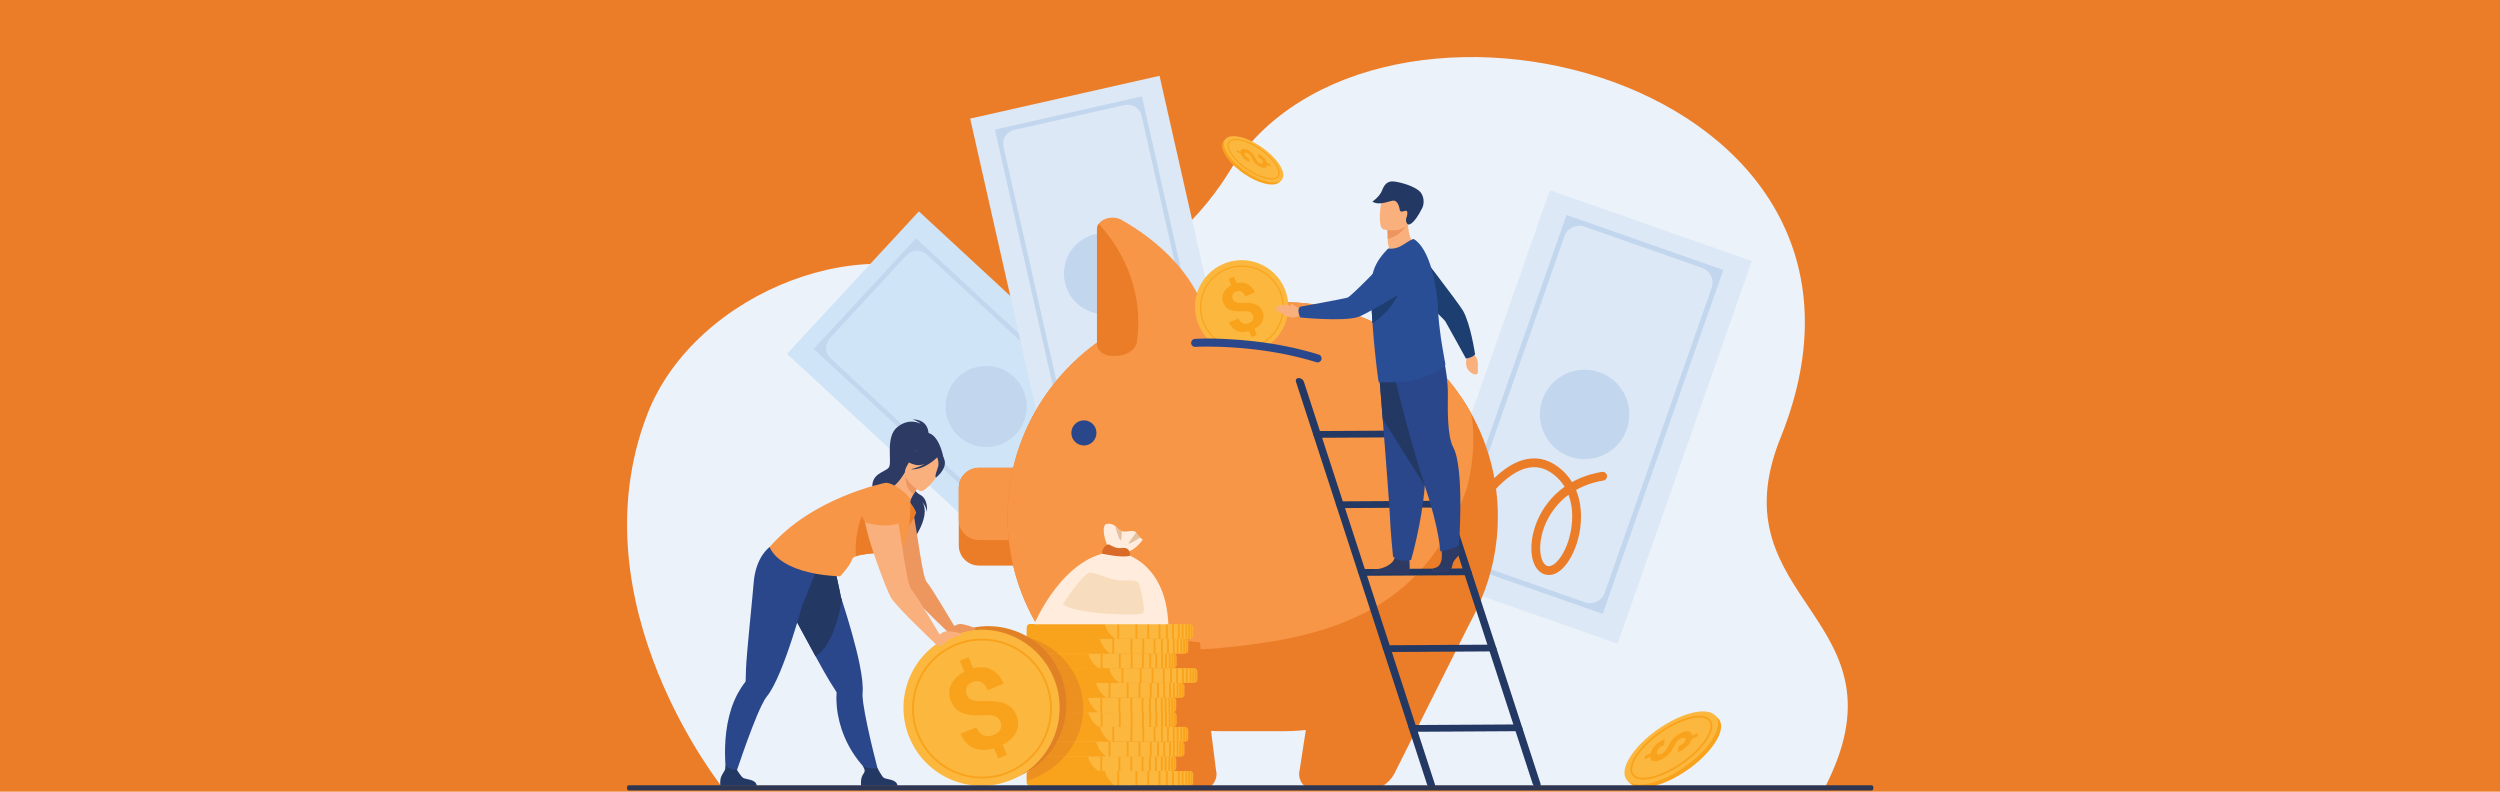 <?xml version="1.0" encoding="utf-8"?>
<!-- Generator: Adobe Illustrator 23.0.2, SVG Export Plug-In . SVG Version: 6.00 Build 0)  -->
<svg version="1.1" id="Layer_1" xmlns="http://www.w3.org/2000/svg" xmlns:xlink="http://www.w3.org/1999/xlink" x="0px" y="0px"
	 viewBox="0 0 1800 570" style="enable-background:new 0 0 1800 570;" xml:space="preserve">
<style type="text/css">
	.st0{fill:#EB7D29;}
	.st1{fill:#EBF2FA;}
	.st2{fill:#CFE4F6;}
	.st3{fill:#C2D6EE;}
	.st4{fill:#DCE8F6;}
	.st5{fill:#F79647;}
	.st6{fill:#2B478B;}
	.st7{fill:#FCB73E;}
	.st8{fill:#F9A21B;}
	.st9{fill:#FFECDC;}
	.st10{fill:#D96A27;}
	.st11{fill:#E4C09F;}
	.st12{fill:#F8DCBE;}
	.st13{opacity:0.5;fill:#E08126;}
	.st14{fill:#E08126;}
	.st15{fill:#2D3A64;}
	.st16{fill:#ED975F;}
	.st17{fill:#233862;}
	.st18{fill:#F9B07D;}
	.st19{fill:#EC965E;}
	.st20{fill:#1D3E70;}
	.st21{fill:#2A4E96;}
	.st22{fill:#2E3652;}
</style>
<rect class="st0" width="1800" height="570"/>
<g>
	<path class="st1" d="M521.07,568.16c0,0-107.74-132.9-55.08-269.71c34.32-89.18,163.06-138.05,235.72-89.18
		c30.95,20.81,130.23,0.7,183.24-85.46c103.01-167.44,502.21-69.22,397.07,191.33c-48.04,119.05,96.4,128.93,31.14,253.29
		L521.07,568.16z"/>
	<g>
		<polygon class="st2" points="856.03,332.07 761.1,434.68 624.3,308.12 624.3,308.12 566.66,254.79 661.59,152.19 769.21,251.75 		
			"/>
		<g>
			<path class="st3" d="M834.3,333.26l-73.7,79.66L585.83,251.23l73.7-79.66L834.3,333.26z M767.21,400.9l55.58-60.08
				c3.77-4.08,3.53-10.44-0.55-14.21L667.23,183.2c-4.15-3.84-10.63-3.59-14.47,0.56L597.4,243.6c-3.81,4.12-3.56,10.54,0.56,14.35
				l155.11,143.5C757.13,405.2,763.46,404.96,767.21,400.9z"/>
		</g>
		
			<ellipse transform="matrix(1 -0.019 0.019 1 -5.572 13.924)" class="st3" cx="710.06" cy="292.25" rx="29.2" ry="29.2"/>
	</g>
	<g>
		<polygon class="st4" points="893.27,312.94 756.92,343.77 715.83,161.99 715.83,161.99 698.52,85.4 834.86,54.58 867.19,197.58 		
			"/>
		<g>
			<path class="st3" d="M874.69,301.62l-105.85,23.93l-52.5-232.23l105.85-23.93L874.69,301.62z M781.09,319.39l79.83-18.05
				c5.42-1.23,8.82-6.61,7.59-12.03L821.95,83.33c-1.25-5.52-6.73-8.98-12.25-7.73l-79.51,17.97c-5.47,1.24-8.9,6.67-7.67,12.14
				l46.59,206.11C770.34,317.22,775.7,320.6,781.09,319.39z"/>
		</g>
		
			<ellipse transform="matrix(0.514 -0.858 0.858 0.514 216.925 778.045)" class="st3" cx="795.51" cy="197.47" rx="29.2" ry="29.2"/>
	</g>
	<g>
		<polygon class="st4" points="1164.67,463.45 1019.28,412.46 1087.26,218.63 1087.27,218.63 1115.91,136.96 1261.3,187.95 
			1207.81,340.44 		"/>
		<g>
			<path class="st3" d="M1153.94,442l-112.87-39.59l86.85-247.63l112.87,39.59L1153.94,442z M1056.12,403.83l85.12,29.86
				c5.78,2.03,12.1-1.01,14.13-6.79l77.03-219.64c2.06-5.88-1.03-12.32-6.91-14.39l-84.78-29.74c-5.83-2.05-12.22,1.02-14.27,6.86
				l-77.08,219.78C1047.35,395.52,1050.37,401.81,1056.12,403.83z"/>
		</g>
		<path class="st3" d="M1110.56,287.74c5.88-16.77,24.25-25.6,41.02-19.72c16.77,5.88,25.6,24.25,19.72,41.02
			c-5.88,16.77-24.25,25.6-41.02,19.72C1113.5,322.88,1104.68,304.51,1110.56,287.74z"/>
	</g>
	<g>
		<path class="st0" d="M748.96,351.26v41.5c0,7.95-6.5,14.45-14.45,14.45h-29.74c-7.94,0-14.45-6.5-14.45-14.45v-41.5
			c0-7.95,6.5-14.45,14.45-14.45h29.74C742.45,336.81,748.96,343.31,748.96,351.26z"/>
		<path class="st5" d="M748.96,351.26v23.12c0,7.94-6.5,14.45-14.45,14.45h-29.74c-7.94,0-14.45-6.5-14.45-14.45v-23.12
			c0-7.95,6.5-14.45,14.45-14.45h29.74C742.45,336.81,748.96,343.31,748.96,351.26z"/>
		<path class="st0" d="M1078.47,372.01c0,21.24-4.34,41.51-12.19,59.97c-23.53,55.39-78.55,94.48-142.26,94.48h-44.16
			c-56.37,0-105.94-30.61-132.91-76.02c-13.67-23.02-21.54-49.85-21.54-78.43c0-21.24,4.34-41.51,12.19-59.97
			c23.53-55.38,78.55-94.48,142.26-94.48h44.16c57.93,0,108.68,32.33,135.1,79.84C1071.44,319.55,1078.47,345,1078.47,372.01z"/>
		<path class="st5" d="M1059.12,297.4c3.66,17.81,0.78,43.27-3.91,56.76c-31.17,89.65-104.43,105.83-179.32,112.65
			c-53.25,4.85-128.94-16.37-128.94-16.37c-13.67-23.02-21.54-49.85-21.54-78.43c0-21.24,4.34-41.51,12.19-59.97
			c23.53-55.38,78.55-94.48,142.26-94.48h44.16C981.96,217.56,1032.71,249.89,1059.12,297.4z"/>
		<path class="st5" d="M861.66,256.25h-60.75c-6.13,0-11.09-3.72-11.09-8.31V165c0-1.41,0.45-2.7,1.21-3.82
			c2.97-4.31,10.78-6.09,16.59-2.8c23.06,13.07,60.85,41.49,65.1,89C873.15,252.18,868.07,256.25,861.66,256.25z"/>
		<path class="st0" d="M803.38,256.25h-2.47c-6.13,0-11.09-3.72-11.09-8.31V165c0-1.41,0.45-2.7,1.21-3.82
			c0.26,0.22,0.51,0.47,0.75,0.73c13.2,14.69,32.21,43.55,26.86,83.98C817.86,251.77,811.27,256.25,803.38,256.25z"/>
		<path class="st6" d="M771.36,311.7c0-5,4.05-9.05,9.05-9.05c5,0,9.05,4.05,9.05,9.05c0,5-4.05,9.05-9.05,9.05
			C775.41,320.75,771.36,316.7,771.36,311.7z"/>
		<path class="st0" d="M950.16,460.89l-14.41,93.55c-1.91,7.25,3.55,14.34,11.05,14.34h37.86c8.12,0,15.55-4.53,19.27-11.75
			l58.84-117.37L950.16,460.89z"/>
		<path class="st0" d="M863.95,462.49l11.56,91.94c1.91,7.25-3.55,14.34-11.05,14.34H826.6c-8.12,0-15.55-4.53-19.27-11.75
			l-60.38-106.59L863.95,462.49z"/>
		<g>
			<path class="st0" d="M1115.26,413.99c-0.87,0-1.74-0.11-2.61-0.34c-6.71-1.77-10.55-9.78-10.03-20.92
				c0.52-10.92,5.09-22.44,12.54-31.62c3.3-4.06,7.1-7.62,11.35-10.63c-2-3.3-4.71-6.48-8.35-9.2c-6.19-4.64-12.58-5.98-19.54-4.09
				c-18.72,5.08-34.58,31.83-35.87,34.84c-0.58,1.61-2.34,2.47-3.98,1.92c-1.66-0.55-2.55-2.35-2-4c0.56-1.67,5.19-9.65,11.66-17.56
				c11.27-13.79,21.09-19.01,27.34-20.96c9.28-2.9,18.09-1.29,26.18,4.79c4.02,3.01,7.34,6.67,9.92,10.89
				c6.42-3.58,13.66-6.06,21.53-7.35c1.73-0.28,3.35,0.89,3.64,2.61c0.28,1.72-0.89,3.35-2.61,3.64
				c-7.22,1.18-13.84,3.47-19.68,6.76c1.8,4.33,2.93,9.1,3.38,14.25c0.92,10.6-1.21,22.17-5.84,31.74
				C1127.58,408.5,1121.37,413.99,1115.26,413.99z M1129.32,356.27c-3.44,2.54-6.54,5.49-9.24,8.83
				c-6.62,8.15-10.67,18.34-11.13,27.93c-0.36,7.62,1.82,13.58,5.31,14.5c3.53,0.93,8.6-3.81,12.33-11.53
				c4.09-8.45,6.04-19.08,5.23-28.44C1131.54,364.19,1130.83,360.26,1129.32,356.27z M1062.79,371.95
				c-0.01,0.02-0.01,0.04-0.02,0.06C1062.77,371.99,1062.78,371.97,1062.79,371.95z"/>
		</g>
	</g>
	<g>
		<g>
			<path class="st7" d="M859.08,557.42v6.03c0,0.48-0.17,0.92-0.47,1.3c-0.31,0.39-0.77,0.7-1.3,0.87c-0.16,0.06-0.33,0.1-0.51,0.12
				c-0.16,0.02-0.32,0.04-0.49,0.04H742.04c-1.38,0-2.53-0.86-2.74-1.97c-0.01-0.07-0.02-0.15-0.02-0.23c0-0.04,0-0.08,0-0.12v-6.03
				c0-0.04,0-0.08,0-0.12c0-0.08,0.01-0.15,0.02-0.23c0.2-1.11,1.36-1.97,2.74-1.97h114.27c0.17,0,0.33,0.01,0.49,0.04
				c0.17,0.03,0.34,0.07,0.51,0.12c0.53,0.17,0.98,0.48,1.3,0.87C858.91,556.5,859.08,556.95,859.08,557.42z"/>
			<path class="st8" d="M802.97,565.77h-61.22c-1.13,0-2.09-0.73-2.38-1.72c-0.03-0.08-0.05-0.17-0.07-0.26
				c-0.01-0.07-0.02-0.15-0.02-0.23c0-0.04,0-0.08,0-0.12v-6.03c0-0.04,0-0.08,0-0.12c0-0.08,0.01-0.15,0.02-0.23
				c0.02-0.09,0.04-0.17,0.07-0.26c0.28-0.99,1.24-1.72,2.38-1.72h53.7C796.31,558.25,798.31,562.59,802.97,565.77z"/>
			<g>
				<rect x="843.88" y="555.1" class="st8" width="1.3" height="10.67"/>
				<rect x="839.48" y="555.1" class="st8" width="1.3" height="10.67"/>
				<rect x="834.21" y="555.1" class="st8" width="1.3" height="10.67"/>
				<rect x="826.13" y="555.1" class="st8" width="1.3" height="10.67"/>
				<rect x="817.58" y="555.1" class="st8" width="1.3" height="10.67"/>
				<rect x="804.48" y="555.1" class="st8" width="1.3" height="10.67"/>
				<rect x="792.22" y="555.1" class="st8" width="1.3" height="10.67"/>
				<rect x="781.27" y="555.1" class="st8" width="1.3" height="10.67"/>
				<rect x="848.06" y="555.1" class="st8" width="1.3" height="10.67"/>
				<rect x="850.83" y="555.1" class="st8" width="1.3" height="10.67"/>
				<rect x="853.5" y="555.1" class="st8" width="1.3" height="10.67"/>
				<path class="st8" d="M856.81,555.14v10.59c-0.16,0.02-0.32,0.04-0.49,0.04h-0.81V555.1h0.81
					C856.48,555.1,856.65,555.12,856.81,555.14z"/>
				<path class="st8" d="M858.61,556.13v8.62c-0.31,0.39-0.77,0.7-1.3,0.87v-10.35C857.84,555.43,858.29,555.74,858.61,556.13z"/>
			</g>
		</g>
		<g>
			<path class="st7" d="M846.86,546.76v6.02c0,0.48-0.17,0.93-0.47,1.3c-0.08,0.1-0.17,0.19-0.26,0.27
				c-0.29,0.26-0.64,0.46-1.04,0.59c-0.16,0.05-0.33,0.09-0.51,0.12c-0.16,0.02-0.32,0.04-0.49,0.04H729.83
				c-1.38,0-2.53-0.86-2.73-1.98c-0.01-0.07-0.02-0.15-0.02-0.23c0-0.04,0-0.08,0-0.12v-6.02c0-0.04,0-0.08,0-0.12
				c0-0.07,0.01-0.15,0.02-0.23c0.2-1.11,1.36-1.98,2.73-1.98H844.1c0.07,0,0.15,0,0.22,0.01c0.03,0,0.05,0,0.08,0.01
				c0,0,0.01,0,0.01,0c0.03,0,0.07,0,0.1,0.01c0.02,0,0.05,0.01,0.07,0.01c0.17,0.02,0.35,0.06,0.51,0.12
				c0.1,0.03,0.19,0.07,0.28,0.11h0c0.06,0.03,0.12,0.06,0.18,0.09c0.03,0.02,0.07,0.04,0.1,0.06c0.03,0.02,0.06,0.04,0.09,0.06
				c0.12,0.07,0.23,0.15,0.34,0.25c0.04,0.03,0.06,0.06,0.1,0.09c0.02,0.02,0.04,0.04,0.06,0.05c0.01,0.01,0.02,0.02,0.03,0.03
				l0.02,0.02c0.04,0.04,0.07,0.07,0.1,0.12C846.69,545.83,846.86,546.28,846.86,546.76z"/>
			<path class="st8" d="M790.75,555.1h-61.22c-1.13,0-2.09-0.74-2.37-1.72c-0.03-0.08-0.05-0.17-0.07-0.25
				c-0.01-0.07-0.02-0.15-0.02-0.23c0-0.04,0-0.08,0-0.12v-6.02c0-0.04,0-0.08,0-0.12c0-0.07,0.01-0.15,0.02-0.23
				c0.02-0.09,0.04-0.17,0.07-0.25c0.28-0.99,1.24-1.72,2.37-1.72h53.7c0.02,0.09,0.05,0.17,0.07,0.26
				C784.2,547.82,786.22,552.01,790.75,555.1z"/>
			<g>
				<rect x="831.66" y="544.44" class="st8" width="1.3" height="10.67"/>
				<rect x="827.26" y="544.44" class="st8" width="1.3" height="10.67"/>
				<rect x="821.99" y="544.44" class="st8" width="1.3" height="10.67"/>
				<rect x="813.91" y="544.44" class="st8" width="1.3" height="10.67"/>
				<rect x="805.37" y="544.44" class="st8" width="1.3" height="10.67"/>
				<rect x="792.27" y="544.44" class="st8" width="1.3" height="10.67"/>
				<rect x="780" y="544.44" class="st8" width="1.3" height="10.67"/>
				<rect x="769.05" y="544.44" class="st8" width="1.3" height="10.67"/>
				<rect x="835.85" y="544.44" class="st8" width="1.3" height="10.67"/>
				<rect x="838.61" y="544.44" class="st8" width="1.3" height="10.67"/>
				<rect x="841.28" y="544.44" class="st8" width="1.3" height="10.67"/>
				<path class="st8" d="M844.59,544.47v10.59c-0.16,0.02-0.32,0.04-0.49,0.04h-0.81v-10.67h0.81
					C844.27,544.44,844.43,544.45,844.59,544.47z"/>
				<path class="st8" d="M846.39,545.46v8.62c-0.31,0.39-0.77,0.7-1.3,0.87v-10.35C845.62,544.76,846.08,545.07,846.39,545.46z"/>
			</g>
		</g>
		<g>
			<path class="st7" d="M852.77,536.35v6.03c0,0.48-0.17,0.92-0.47,1.3c-0.31,0.39-0.76,0.7-1.3,0.87
				c-0.16,0.05-0.33,0.09-0.51,0.12c-0.16,0.02-0.32,0.04-0.49,0.04H735.73c-0.46,0-0.89-0.1-1.27-0.26
				c-0.76-0.33-1.31-0.95-1.46-1.68c-0.01-0.05-0.01-0.1-0.02-0.15c0-0.03-0.01-0.07-0.01-0.1c0-0.04,0-0.08,0-0.12v-6.03
				c0-0.04,0-0.08,0-0.12c0-0.07,0.01-0.15,0.03-0.22c0.2-1.12,1.36-1.98,2.73-1.98h114.28c0.16,0,0.33,0.01,0.49,0.04
				c0.17,0.02,0.35,0.06,0.51,0.12c0.53,0.17,0.98,0.48,1.3,0.87C852.59,535.43,852.77,535.87,852.77,536.35z"/>
			<path class="st8" d="M796.66,544.7h-61.22c-0.41,0-0.8-0.1-1.14-0.26c-0.68-0.33-1.17-0.95-1.3-1.68
				c-0.01-0.05-0.01-0.1-0.02-0.15c0-0.03-0.01-0.07-0.01-0.1c0-0.04,0-0.08,0-0.12v-6.03c0-0.04,0-0.08,0-0.12
				c0-0.07,0.01-0.15,0.03-0.22c0.02-0.08,0.04-0.17,0.06-0.25c0.28-0.99,1.24-1.73,2.37-1.73h53.7c0.84,3.05,2.75,7.25,7.14,10.4
				C796.4,544.52,796.53,544.61,796.66,544.7z"/>
			<g>
				<rect x="837.57" y="534.03" class="st8" width="1.3" height="10.67"/>
				<rect x="833.17" y="534.03" class="st8" width="1.3" height="10.67"/>
				<rect x="827.9" y="534.03" class="st8" width="1.3" height="10.67"/>
				<rect x="819.82" y="534.03" class="st8" width="1.3" height="10.67"/>
				<rect x="811.27" y="534.03" class="st8" width="1.3" height="10.67"/>
				<rect x="798.17" y="534.03" class="st8" width="1.3" height="10.67"/>
				<rect x="785.9" y="534.03" class="st8" width="1.3" height="10.67"/>
				<rect x="774.95" y="534.03" class="st8" width="1.3" height="10.67"/>
				<rect x="841.75" y="534.03" class="st8" width="1.3" height="10.67"/>
				<rect x="844.51" y="534.03" class="st8" width="1.3" height="10.67"/>
				<rect x="847.18" y="534.03" class="st8" width="1.3" height="10.67"/>
				<path class="st8" d="M850.49,534.07v10.59c-0.16,0.02-0.32,0.04-0.49,0.04h-0.81v-10.67H850
					C850.17,534.03,850.33,534.04,850.49,534.07z"/>
				<path class="st8" d="M852.29,535.06v8.62c-0.31,0.39-0.77,0.7-1.3,0.87v-10.35C851.53,534.36,851.98,534.67,852.29,535.06z"/>
			</g>
		</g>
		<g>
			<path class="st7" d="M855.51,525.69v6.02c0,0.48-0.17,0.92-0.47,1.3c-0.04,0.05-0.08,0.1-0.12,0.14
				c-0.22,0.23-0.49,0.43-0.79,0.57c-0.12,0.06-0.25,0.11-0.38,0.15c-0.16,0.05-0.33,0.09-0.51,0.12c-0.08,0.01-0.16,0.02-0.24,0.03
				c-0.08,0.01-0.17,0.01-0.25,0.01H738.47c-1.38,0-2.53-0.86-2.74-1.98c-0.01-0.07-0.02-0.15-0.02-0.22v-6.26
				c0.07-1.13,1.11-2.05,2.43-2.18c0.11-0.01,0.22-0.02,0.33-0.02h114.27c0.08,0,0.17,0,0.25,0.01c0.08,0.01,0.16,0.01,0.24,0.03
				c0.17,0.02,0.34,0.06,0.51,0.12c0.53,0.17,0.98,0.48,1.3,0.87C855.33,524.76,855.51,525.2,855.51,525.69z"/>
			<path class="st8" d="M799.39,534.03h-61.22c-1.13,0-2.09-0.74-2.37-1.72c-0.03-0.08-0.05-0.17-0.07-0.26
				c-0.01-0.07-0.02-0.15-0.02-0.22v-6.26c0.06-1.13,1-2.05,2.17-2.18c0.1-0.01,0.19-0.02,0.29-0.02h53.7c0,0.01,0,0.01,0,0.02
				C792.74,526.52,794.74,530.85,799.39,534.03z"/>
			<g>
				<rect x="840.3" y="523.36" class="st8" width="1.3" height="10.67"/>
				<rect x="835.91" y="523.36" class="st8" width="1.3" height="10.67"/>
				<rect x="830.63" y="523.36" class="st8" width="1.3" height="10.67"/>
				<rect x="822.55" y="523.36" class="st8" width="1.3" height="10.67"/>
				<rect x="814.01" y="523.36" class="st8" width="1.3" height="10.67"/>
				<rect x="800.91" y="523.36" class="st8" width="1.3" height="10.67"/>
				<rect x="788.64" y="523.36" class="st8" width="1.3" height="10.67"/>
				<rect x="777.69" y="523.36" class="st8" width="1.3" height="10.67"/>
				<rect x="844.49" y="523.36" class="st8" width="1.3" height="10.67"/>
				<rect x="847.25" y="523.36" class="st8" width="1.3" height="10.67"/>
				<rect x="849.92" y="523.36" class="st8" width="1.3" height="10.67"/>
				<path class="st8" d="M853.23,523.4v10.59c-0.16,0.02-0.32,0.04-0.49,0.04h-0.81v-10.67h0.81
					C852.91,523.36,853.07,523.38,853.23,523.4z"/>
				<path class="st8" d="M855.03,524.39V533c-0.31,0.39-0.77,0.7-1.3,0.87v-10.35C854.26,523.69,854.72,524,855.03,524.39z"/>
			</g>
		</g>
		<g>
			<path class="st7" d="M847.1,515.03v6.02c0,0.48-0.17,0.92-0.47,1.3c-0.31,0.39-0.77,0.7-1.3,0.87c-0.16,0.05-0.33,0.09-0.5,0.12
				c-0.05,0.01-0.11,0.02-0.16,0.02h-0.02c-0.03,0-0.06,0.01-0.09,0.01c-0.02,0-0.05,0-0.07,0.01c-0.05,0-0.1,0-0.15,0H730.07
				c-1.47,0-2.69-0.98-2.76-2.2c0-0.04,0-0.08,0-0.12v-6.02c0-0.04,0-0.08,0-0.12c0-0.03,0-0.06,0.01-0.1
				c0.11-0.98,0.96-1.8,2.07-2.03c0.02-0.01,0.05-0.01,0.08-0.02c0.19-0.04,0.39-0.06,0.6-0.06h114.27c0.09,0,0.16,0,0.25,0.01
				c0.04,0,0.07,0.01,0.1,0.01c0,0,0,0,0.01,0h0c0.04,0,0.09,0.01,0.13,0.02c0.17,0.02,0.34,0.06,0.5,0.12
				c0.53,0.17,0.99,0.48,1.3,0.87C846.93,514.11,847.1,514.55,847.1,515.03z"/>
			<path class="st8" d="M790.99,523.38h-61.22c-1.32,0-2.4-0.98-2.47-2.2c0-0.04,0-0.08,0-0.12v-6.02c0-0.04,0-0.08,0-0.12
				c0-0.03,0-0.06,0.01-0.1c0.1-1.01,0.89-1.83,1.92-2.05c0.03-0.01,0.07-0.02,0.1-0.02c0.14-0.02,0.29-0.04,0.44-0.04h53.7
				c0.01,0.03,0.01,0.05,0.02,0.08c0.87,3.13,2.87,7.42,7.47,10.57C790.97,523.37,790.98,523.37,790.99,523.38z"/>
			<g>
				<rect x="831.9" y="512.71" class="st8" width="1.3" height="10.67"/>
				<rect x="827.5" y="512.71" class="st8" width="1.3" height="10.67"/>
				<rect x="822.23" y="512.71" class="st8" width="1.3" height="10.67"/>
				<rect x="814.15" y="512.71" class="st8" width="1.3" height="10.67"/>
				<rect x="805.61" y="512.71" class="st8" width="1.3" height="10.67"/>
				<rect x="792.51" y="512.71" class="st8" width="1.3" height="10.67"/>
				<rect x="780.24" y="512.71" class="st8" width="1.3" height="10.67"/>
				<rect x="769.29" y="512.71" class="st8" width="1.3" height="10.67"/>
				<rect x="836.09" y="512.71" class="st8" width="1.3" height="10.67"/>
				<rect x="838.85" y="512.71" class="st8" width="1.3" height="10.67"/>
				<rect x="841.52" y="512.71" class="st8" width="1.3" height="10.67"/>
				<path class="st8" d="M844.83,512.75v10.59c-0.16,0.02-0.32,0.04-0.49,0.04h-0.81v-10.67h0.81
					C844.51,512.71,844.67,512.72,844.83,512.75z"/>
				<path class="st8" d="M846.63,513.74v8.62c-0.31,0.39-0.77,0.7-1.3,0.87v-10.35C845.86,513.04,846.32,513.35,846.63,513.74z"/>
			</g>
		</g>
		<g>
			<path class="st7" d="M846.86,504.44v6.02c0,0.48-0.17,0.92-0.47,1.3c-0.08,0.1-0.17,0.19-0.26,0.28
				c-0.29,0.26-0.64,0.46-1.04,0.59c-0.13,0.04-0.26,0.07-0.39,0.1h0c0,0,0,0-0.01,0c-0.04,0.01-0.07,0.01-0.1,0.02
				c-0.16,0.02-0.32,0.04-0.49,0.04H729.83c-0.12,0-0.24-0.01-0.36-0.02c-0.05,0-0.09-0.01-0.14-0.02
				c-1.16-0.18-2.08-0.97-2.25-1.96c-0.01-0.07-0.02-0.13-0.02-0.2c0-0.04,0-0.08,0-0.12v-6.02c0-0.04,0-0.08,0-0.12
				c0-0.07,0.01-0.15,0.02-0.22c0.2-1.11,1.36-1.98,2.73-1.98H844.1c0.07,0,0.15,0,0.22,0.01c0.01,0,0.02,0,0.03,0
				c0.02,0,0.04,0,0.06,0c0.03,0,0.07,0.01,0.1,0.01c0.02,0,0.05,0,0.07,0.01c0.17,0.02,0.35,0.06,0.51,0.12
				c0.1,0.03,0.19,0.07,0.28,0.11h0c0.36,0.16,0.67,0.38,0.91,0.64c0.04,0.04,0.07,0.08,0.1,0.12
				C846.69,503.51,846.86,503.96,846.86,504.44z"/>
			<path class="st8" d="M790.75,512.79h-61.22c-0.05,0-0.1,0-0.14,0c-0.05,0-0.11-0.01-0.16-0.01c-1.11-0.13-1.99-0.95-2.14-1.98
				c-0.01-0.07-0.02-0.13-0.02-0.2c0-0.04,0-0.08,0-0.12v-6.02c0-0.04,0-0.08,0-0.12c0-0.07,0.01-0.15,0.02-0.22
				c0.02-0.09,0.04-0.17,0.07-0.25c0.28-0.99,1.24-1.72,2.37-1.72h53.7c0.02,0.09,0.05,0.17,0.07,0.26
				c0.89,3.09,2.88,7.24,7.33,10.33C790.68,512.74,790.71,512.76,790.75,512.79z"/>
			<g>
				<rect x="831.66" y="502.12" class="st8" width="1.3" height="10.67"/>
				<rect x="827.26" y="502.12" class="st8" width="1.3" height="10.67"/>
				<rect x="821.99" y="502.12" class="st8" width="1.3" height="10.67"/>
				<rect x="813.91" y="502.12" class="st8" width="1.3" height="10.67"/>
				<rect x="805.37" y="502.12" class="st8" width="1.3" height="10.67"/>
				<rect x="792.27" y="502.12" class="st8" width="1.3" height="10.67"/>
				<rect x="780" y="502.12" class="st8" width="1.3" height="10.67"/>
				<rect x="769.05" y="502.12" class="st8" width="1.3" height="10.67"/>
				<rect x="835.85" y="502.12" class="st8" width="1.3" height="10.67"/>
				<rect x="838.61" y="502.12" class="st8" width="1.3" height="10.67"/>
				<rect x="841.28" y="502.12" class="st8" width="1.3" height="10.67"/>
				<path class="st8" d="M844.59,502.16v10.59c-0.16,0.02-0.32,0.04-0.49,0.04h-0.81v-10.67h0.81
					C844.27,502.12,844.43,502.13,844.59,502.16z"/>
				<path class="st8" d="M846.39,503.14v8.62c-0.31,0.39-0.77,0.7-1.3,0.87v-10.35C845.62,502.45,846.08,502.75,846.39,503.14z"/>
			</g>
		</g>
		<g>
			<path class="st7" d="M852.77,494.04v6.02c0,0.48-0.17,0.93-0.47,1.3c-0.31,0.39-0.76,0.7-1.3,0.87
				c-0.16,0.05-0.33,0.09-0.51,0.12c-0.16,0.02-0.32,0.04-0.49,0.04H735.73c-0.46,0-0.89-0.1-1.27-0.26
				c-0.76-0.33-1.31-0.95-1.46-1.68c-0.01-0.05-0.01-0.1-0.02-0.15c0-0.04-0.01-0.07-0.01-0.1c0-0.04,0-0.08,0-0.12v-6.02
				c0-0.04,0-0.08,0-0.12c0-0.07,0.01-0.15,0.03-0.22c0.2-1.11,1.36-1.98,2.73-1.98h114.28c0.16,0,0.33,0.01,0.49,0.04
				c0.17,0.02,0.35,0.06,0.51,0.12c0.53,0.17,0.98,0.48,1.3,0.87C852.59,493.11,852.77,493.55,852.77,494.04z"/>
			<path class="st8" d="M796.66,502.38h-61.22c-0.41,0-0.8-0.1-1.14-0.26c-0.68-0.33-1.17-0.95-1.3-1.68
				c-0.01-0.05-0.01-0.1-0.02-0.15c0-0.04-0.01-0.07-0.01-0.1c0-0.04,0-0.08,0-0.12v-6.02c0-0.04,0-0.08,0-0.12
				c0-0.07,0.01-0.15,0.03-0.22c0.02-0.08,0.04-0.17,0.06-0.25c0.28-0.99,1.24-1.73,2.37-1.73h53.7c0.84,3.06,2.75,7.25,7.14,10.41
				C796.4,502.21,796.53,502.29,796.66,502.38z"/>
			<g>
				<rect x="837.57" y="491.71" class="st8" width="1.3" height="10.67"/>
				<rect x="833.17" y="491.71" class="st8" width="1.3" height="10.67"/>
				<rect x="827.9" y="491.71" class="st8" width="1.3" height="10.67"/>
				<rect x="819.82" y="491.71" class="st8" width="1.3" height="10.67"/>
				<rect x="811.27" y="491.71" class="st8" width="1.3" height="10.67"/>
				<rect x="798.17" y="491.71" class="st8" width="1.3" height="10.67"/>
				<rect x="785.9" y="491.71" class="st8" width="1.3" height="10.67"/>
				<rect x="774.95" y="491.71" class="st8" width="1.3" height="10.67"/>
				<rect x="841.75" y="491.71" class="st8" width="1.3" height="10.67"/>
				<rect x="844.51" y="491.71" class="st8" width="1.3" height="10.67"/>
				<rect x="847.18" y="491.71" class="st8" width="1.3" height="10.67"/>
				<path class="st8" d="M850.49,491.75v10.59c-0.16,0.02-0.32,0.04-0.49,0.04h-0.81v-10.67H850
					C850.17,491.71,850.33,491.73,850.49,491.75z"/>
				<path class="st8" d="M852.29,492.74v8.62c-0.31,0.39-0.77,0.7-1.3,0.87v-10.35C851.53,492.04,851.98,492.35,852.29,492.74z"/>
			</g>
		</g>
		<g>
			<path class="st7" d="M862.11,483.37v6.03c0,0.48-0.17,0.92-0.47,1.29l0,0c-0.04,0.05-0.08,0.1-0.12,0.14
				c-0.18,0.19-0.38,0.35-0.61,0.48c-0.11,0.06-0.24,0.12-0.36,0.17c0,0,0,0,0,0c-0.06,0.02-0.13,0.05-0.19,0.07
				c-0.16,0.05-0.33,0.09-0.51,0.12c-0.16,0.02-0.32,0.04-0.49,0.04H745.07c-1.38,0-2.53-0.86-2.73-1.97
				c-0.01-0.07-0.02-0.15-0.02-0.23c0-0.04,0-0.08,0-0.12v-6.03c0-0.04,0-0.08,0-0.12c0.07-1.13,1.11-2.05,2.43-2.18
				c0.11-0.01,0.21-0.02,0.33-0.02h114.28c0.16,0,0.33,0.01,0.49,0.04c0.17,0.03,0.35,0.07,0.51,0.12c0.46,0.15,0.86,0.4,1.17,0.72
				c0.04,0.05,0.09,0.09,0.12,0.14l0,0C861.93,482.45,862.11,482.89,862.11,483.37z"/>
			<path class="st8" d="M805.99,491.71h-61.22c-1.14,0-2.1-0.74-2.37-1.73c-0.03-0.08-0.05-0.16-0.06-0.25
				c-0.01-0.07-0.02-0.15-0.02-0.23c0-0.04,0-0.08,0-0.12v-6.03c0-0.04,0-0.08,0-0.12c0.06-1.13,0.99-2.05,2.17-2.18
				c0.1-0.01,0.19-0.02,0.29-0.02h53.7c0,0,0,0.01,0,0.02C799.34,484.2,801.34,488.54,805.99,491.71z"/>
			<g>
				<rect x="846.9" y="481.05" class="st8" width="1.3" height="10.67"/>
				<rect x="842.51" y="481.05" class="st8" width="1.3" height="10.67"/>
				<rect x="837.24" y="481.05" class="st8" width="1.3" height="10.67"/>
				<rect x="829.15" y="481.05" class="st8" width="1.3" height="10.67"/>
				<rect x="820.61" y="481.05" class="st8" width="1.3" height="10.67"/>
				<rect x="807.51" y="481.05" class="st8" width="1.3" height="10.67"/>
				<rect x="795.24" y="481.05" class="st8" width="1.3" height="10.67"/>
				<rect x="784.29" y="481.05" class="st8" width="1.3" height="10.67"/>
				<rect x="851.09" y="481.05" class="st8" width="1.3" height="10.67"/>
				<rect x="853.85" y="481.05" class="st8" width="1.3" height="10.67"/>
				<rect x="856.52" y="481.05" class="st8" width="1.3" height="10.67"/>
				<path class="st8" d="M859.83,481.08v10.59c-0.16,0.02-0.32,0.04-0.49,0.04h-0.81v-10.67h0.81
					C859.51,481.05,859.67,481.06,859.83,481.08z"/>
				<path class="st8" d="M861.63,482.07v8.62c-0.31,0.39-0.77,0.7-1.3,0.87V481.2C860.87,481.37,861.32,481.68,861.63,482.07z"/>
			</g>
		</g>
		<g>
			<path class="st7" d="M847.1,472.72v6.02c0,0.48-0.17,0.92-0.47,1.3c-0.31,0.39-0.77,0.7-1.3,0.87c-0.16,0.05-0.33,0.09-0.5,0.12
				c-0.05,0.01-0.11,0.01-0.16,0.02h-0.02c-0.04,0.01-0.07,0.01-0.11,0.01c-0.02,0-0.04,0-0.06,0c-0.05,0-0.09,0-0.14,0H730.07
				c-0.99,0-1.87-0.44-2.35-1.11c-0.24-0.32-0.39-0.7-0.41-1.1c0-0.04,0-0.08,0-0.12v-6.02c0-0.04,0-0.08,0-0.12
				c0.06-0.99,0.87-1.82,1.96-2.1c0.25-0.07,0.52-0.1,0.8-0.1h114.27c0.05,0,0.1,0,0.15,0c0.02,0,0.05,0,0.07,0.01
				c0.09,0,0.18,0.01,0.27,0.03c0.17,0.02,0.34,0.06,0.5,0.12c0.08,0.02,0.16,0.05,0.24,0.09h0c0.3,0.12,0.57,0.3,0.8,0.5
				c0,0,0.01,0.01,0.01,0.01c0.01,0.01,0.02,0.02,0.03,0.03c0.08,0.07,0.15,0.15,0.22,0.23C846.93,471.79,847.1,472.24,847.1,472.72
				z"/>
			<path class="st8" d="M790.99,481.06h-61.22c-0.86,0-1.62-0.42-2.06-1.05c-0.24-0.34-0.38-0.73-0.4-1.15c0-0.04,0-0.08,0-0.12
				v-6.02c0-0.04,0-0.08,0-0.12c0.06-1.06,0.89-1.94,1.97-2.15c0.16-0.03,0.33-0.05,0.5-0.05h53.7c0.02,0.08,0.05,0.16,0.07,0.25
				c0.89,3.11,2.9,7.3,7.42,10.41C790.97,481.05,790.98,481.06,790.99,481.06z"/>
			<g>
				<rect x="831.9" y="470.4" class="st8" width="1.3" height="10.67"/>
				<rect x="827.5" y="470.4" class="st8" width="1.3" height="10.67"/>
				<rect x="822.23" y="470.4" class="st8" width="1.3" height="10.67"/>
				<rect x="814.15" y="470.4" class="st8" width="1.3" height="10.67"/>
				<rect x="805.61" y="470.4" class="st8" width="1.3" height="10.67"/>
				<rect x="792.51" y="470.4" class="st8" width="1.3" height="10.67"/>
				<rect x="780.24" y="470.4" class="st8" width="1.3" height="10.67"/>
				<rect x="769.29" y="470.4" class="st8" width="1.3" height="10.67"/>
				<rect x="836.09" y="470.4" class="st8" width="1.3" height="10.67"/>
				<rect x="838.85" y="470.4" class="st8" width="1.3" height="10.67"/>
				<rect x="841.52" y="470.4" class="st8" width="1.3" height="10.67"/>
				<path class="st8" d="M844.83,470.43v10.59c-0.16,0.02-0.32,0.04-0.49,0.04h-0.81v-10.67h0.81
					C844.51,470.39,844.67,470.41,844.83,470.43z"/>
				<path class="st8" d="M846.63,471.42v8.62c-0.31,0.39-0.77,0.7-1.3,0.87v-10.35C845.86,470.72,846.32,471.03,846.63,471.42z"/>
			</g>
		</g>
		<g>
			<path class="st7" d="M855.51,462.29v6.02c0,0.48-0.17,0.93-0.47,1.3c-0.31,0.39-0.77,0.7-1.3,0.87
				c-0.16,0.05-0.33,0.09-0.51,0.12c-0.16,0.02-0.32,0.04-0.49,0.04H738.47c-0.44,0-0.86-0.09-1.23-0.25
				c-0.83-0.35-1.43-1.05-1.52-1.86c0-0.03-0.01-0.06-0.01-0.09c0-0.04,0-0.08,0-0.12v-6.02c0-0.04,0-0.08,0-0.12
				c0.07-1.13,1.11-2.05,2.43-2.19c0.11-0.01,0.22-0.02,0.33-0.02h114.27c0.17,0,0.33,0.01,0.49,0.04c0.17,0.03,0.34,0.07,0.51,0.12
				c0.53,0.17,0.98,0.48,1.3,0.87C855.33,461.37,855.51,461.81,855.51,462.29z"/>
			<path class="st8" d="M799.39,470.64h-61.22c-0.4,0-0.77-0.09-1.1-0.25c-0.74-0.35-1.27-1.05-1.36-1.86
				c0-0.03-0.01-0.06-0.01-0.09c0-0.04,0-0.08,0-0.12v-6.02c0-0.04,0-0.08,0-0.12c0.06-1.13,0.99-2.05,2.17-2.19
				c0.09-0.01,0.19-0.02,0.29-0.02h53.7c0,0.01,0,0.01,0,0.02c0.84,3.06,2.76,7.25,7.16,10.4
				C799.16,470.48,799.27,470.56,799.39,470.64z"/>
			<g>
				<rect x="840.3" y="459.97" class="st8" width="1.3" height="10.67"/>
				<rect x="835.91" y="459.97" class="st8" width="1.3" height="10.67"/>
				<rect x="830.63" y="459.97" class="st8" width="1.3" height="10.67"/>
				<rect x="822.55" y="459.97" class="st8" width="1.3" height="10.67"/>
				<rect x="814.01" y="459.97" class="st8" width="1.3" height="10.67"/>
				<rect x="800.91" y="459.97" class="st8" width="1.3" height="10.67"/>
				<rect x="788.64" y="459.97" class="st8" width="1.3" height="10.67"/>
				<rect x="777.69" y="459.97" class="st8" width="1.3" height="10.67"/>
				<rect x="844.49" y="459.97" class="st8" width="1.3" height="10.67"/>
				<rect x="847.25" y="459.97" class="st8" width="1.3" height="10.67"/>
				<rect x="849.92" y="459.97" class="st8" width="1.3" height="10.67"/>
				<path class="st8" d="M853.23,460.01v10.59c-0.16,0.02-0.32,0.04-0.49,0.04h-0.81v-10.67h0.81
					C852.91,459.97,853.07,459.99,853.23,460.01z"/>
				<path class="st8" d="M855.03,461v8.62c-0.31,0.39-0.77,0.7-1.3,0.87v-10.35C854.26,460.3,854.72,460.61,855.03,461z"/>
			</g>
		</g>
		<g>
			<path class="st7" d="M859.08,451.64v6.02c0,0.48-0.17,0.93-0.47,1.3c-0.31,0.39-0.77,0.7-1.3,0.87
				c-0.16,0.05-0.33,0.09-0.51,0.12c-0.05,0.01-0.11,0.02-0.16,0.02c-0.03,0-0.06,0.01-0.09,0.01c-0.03,0-0.06,0-0.09,0.01
				c-0.05,0-0.1,0-0.15,0H742.04c-1.47,0-2.69-0.98-2.76-2.2c0-0.04,0-0.08,0-0.12v-6.02c0-0.04,0-0.08,0-0.12
				c0.07-1.22,1.29-2.2,2.76-2.2h114.27c0.17,0,0.33,0.01,0.49,0.04c0.17,0.03,0.34,0.07,0.51,0.12c0.53,0.17,0.98,0.48,1.3,0.87
				C858.91,450.72,859.08,451.16,859.08,451.64z"/>
			<path class="st8" d="M802.97,459.99h-61.22c-1.31,0-2.4-0.98-2.47-2.2c0-0.04,0-0.08,0-0.12v-6.02c0-0.04,0-0.08,0-0.12
				c0.07-1.22,1.15-2.2,2.47-2.2h53.7c0.86,3.14,2.85,7.47,7.49,10.65C802.95,459.98,802.96,459.98,802.97,459.99z"/>
			<g>
				<rect x="843.88" y="449.32" class="st8" width="1.3" height="10.67"/>
				<rect x="839.48" y="449.32" class="st8" width="1.3" height="10.67"/>
				<rect x="834.21" y="449.32" class="st8" width="1.3" height="10.67"/>
				<rect x="826.13" y="449.32" class="st8" width="1.3" height="10.67"/>
				<rect x="817.58" y="449.32" class="st8" width="1.3" height="10.67"/>
				<rect x="804.48" y="449.32" class="st8" width="1.3" height="10.67"/>
				<rect x="792.22" y="449.32" class="st8" width="1.3" height="10.67"/>
				<rect x="781.27" y="449.32" class="st8" width="1.3" height="10.67"/>
				<rect x="848.06" y="449.32" class="st8" width="1.3" height="10.67"/>
				<rect x="850.83" y="449.32" class="st8" width="1.3" height="10.67"/>
				<rect x="853.5" y="449.32" class="st8" width="1.3" height="10.67"/>
				<path class="st8" d="M856.81,449.36v10.59c-0.16,0.02-0.32,0.04-0.49,0.04h-0.81v-10.67h0.81
					C856.48,449.32,856.65,449.33,856.81,449.36z"/>
				<path class="st8" d="M858.61,450.35v8.62c-0.31,0.39-0.77,0.7-1.3,0.87v-10.35C857.84,449.65,858.29,449.96,858.61,450.35z"/>
			</g>
		</g>
	</g>
	<g>
		<path class="st9" d="M822.86,388.53c0,0-6,8.45-11.5,8.57c-5.5,0.12-13.87-3.92-13.87-3.92s-5.05-11.26-1.63-15.67
			c0,0,3.44-1.51,7.03,1.16c0.62,0.46,1.24,1.04,1.86,1.78c0.87,1.05,1.85,1.64,2.89,1.96c3.93,1.19,8.59-1.62,10.33,1.1
			c1.02,1.58,2.12,2.76,3.04,3.59C822.08,388.06,822.86,388.53,822.86,388.53z"/>
		<path class="st9" d="M744.61,449.48c0,0,21.21-51.4,59.4-52.38c0,0,35.25,3.92,37.21,52.38H744.61z"/>
		<path class="st10" d="M793.55,398.66c0,0,15.31,3.4,20.03,1.4c0,0,0.71-6.4-5.73-5.5c-4.41,0.61-7.29-1.51-8.98-2.37
			C796.48,390.98,792.92,395.99,793.55,398.66z"/>
		<path class="st11" d="M806.87,389.02c-0.98,0.73-3.99-10.35-3.99-10.35c0.62,0.46,1.24,1.04,1.86,1.78
			c0.87,1.05,1.85,1.64,2.89,1.96C807.64,382.73,807.82,388.3,806.87,389.02z"/>
		<path class="st11" d="M821,387.1c-0.22,0.13-7.29,4.37-8.25,4.37c-0.98,0,5.22-7.96,5.22-7.96
			C818.98,385.08,820.09,386.27,821,387.1z"/>
		<path class="st12" d="M765.34,435.12c-0.39-0.34,15.01-22.68,19.26-22.85c4.24-0.16,13.78,4.9,20.68,5.55
			c6.9,0.65,13.59-1.31,14.9,2.77s4.9,18.54,2.69,20.86C820.66,443.77,773.81,442.35,765.34,435.12z"/>
	</g>
	<g>
		<path class="st7" d="M914.55,247.48c-0.97,0.75-2,1.46-3.08,2.11c-0.42,0.26-0.84,0.5-1.27,0.74c-1.09,0.6-2.21,1.14-3.33,1.61
			c-0.33-0.06-0.66-0.11-0.98-0.17c-2.05-0.34-4.08-0.66-6.07-0.94c-0.99-0.14-1.97-0.28-2.94-0.41c-4.08-0.54-8.01-0.97-11.73-1.31
			c-1-0.1-1.99-0.18-2.97-0.26c-0.77-0.06-1.53-0.12-2.29-0.18c-1.84-0.14-3.62-0.25-5.34-0.35c-2.41-1.71-4.62-3.74-6.54-6.1
			c-1.28-1.56-2.43-3.26-3.44-5.09c-8.96-16.25-3.05-36.69,13.2-45.64c0.43-0.24,0.86-0.46,1.3-0.67
			c16.02-7.96,35.63-1.94,44.35,13.88C931.51,219.4,927.44,237.53,914.55,247.48z"/>
		<g>
			<path class="st8" d="M920.54,206.73c-8.01-14.54-26.36-19.84-40.9-11.83c-9.94,5.48-15.57,15.79-15.57,26.41
				c0,4.91,1.2,9.89,3.74,14.49c1.37,2.48,3.04,4.7,4.94,6.63c2.73,2.76,5.94,4.93,9.42,6.43c0.97,0.08,1.96,0.16,2.97,0.26
				c-4.12-1.34-7.95-3.58-11.16-6.63c-2.12-2.02-3.97-4.39-5.46-7.08c-7.8-14.14-2.63-32,11.51-39.79c14.15-7.8,32-2.63,39.79,11.51
				c7.65,13.88,2.82,31.33-10.72,39.34c-0.26,0.15-0.52,0.3-0.79,0.45c-3.64,2.01-7.54,3.16-11.44,3.52
				c0.97,0.13,1.95,0.26,2.94,0.41c3.04-0.58,6.04-1.64,8.9-3.21c0.55-0.3,1.08-0.62,1.6-0.95
				C923.62,238.24,928.25,220.72,920.54,206.73z"/>
		</g>
		<g>
			<path class="st8" d="M908.98,224.19c-0.58-1.42-1.33-2.56-2.25-3.39c-0.92-0.84-1.99-1.47-3.21-1.89
				c-1.22-0.42-2.58-0.67-4.08-0.76c-1.5-0.09-3.13-0.11-4.89-0.06c-1.09,0.03-2.02,0.01-2.8-0.06c-0.77-0.07-1.43-0.21-1.97-0.43
				c-0.54-0.22-0.98-0.51-1.31-0.89c-0.34-0.37-0.61-0.83-0.84-1.37c-0.22-0.54-0.35-1.08-0.38-1.62c-0.03-0.53,0.05-1.04,0.24-1.52
				c0.19-0.48,0.5-0.92,0.94-1.33c0.43-0.41,1-0.75,1.71-1.04c1.31-0.53,2.53-0.52,3.67,0.04c1.14,0.55,2.06,1.71,2.78,3.47
				l6.84-2.78c-0.6-1.47-1.34-2.71-2.24-3.72c-0.9-1.01-1.91-1.79-3.03-2.34c-1.12-0.55-2.35-0.87-3.67-0.97
				c-1.32-0.09-2.7,0.05-4.13,0.42l-1.94-4.77l-3.79,1.54l1.91,4.7c-1.37,0.71-2.52,1.53-3.48,2.48c-0.95,0.94-1.68,1.96-2.19,3.06
				c-0.51,1.1-0.78,2.25-0.81,3.45c-0.02,1.21,0.22,2.43,0.72,3.68c0.59,1.44,1.34,2.57,2.26,3.41c0.92,0.84,1.99,1.47,3.21,1.88
				c1.21,0.41,2.57,0.66,4.08,0.74c1.51,0.08,3.14,0.08,4.91-0.01c1.02-0.06,1.91-0.05,2.67,0.02c0.75,0.07,1.41,0.22,1.96,0.44
				c0.55,0.22,1.01,0.53,1.37,0.93c0.36,0.4,0.67,0.91,0.92,1.52c0.22,0.54,0.33,1.09,0.33,1.62c0,0.54-0.12,1.05-0.37,1.54
				c-0.24,0.49-0.6,0.95-1.09,1.37c-0.49,0.42-1.1,0.78-1.84,1.08c-0.65,0.26-1.32,0.44-2.01,0.52c-0.69,0.09-1.37,0.02-2.03-0.2
				c-0.66-0.22-1.27-0.62-1.85-1.2c-0.57-0.57-1.07-1.39-1.5-2.43l-6.85,2.78c0.72,1.76,1.61,3.16,2.7,4.19
				c1.08,1.03,2.26,1.77,3.54,2.21c1.29,0.45,2.63,0.64,4.03,0.58c1.4-0.06,2.78-0.29,4.15-0.69l1.77,4.36l3.77-1.53l-1.78-4.38
				c1.37-0.71,2.54-1.53,3.52-2.45c0.97-0.93,1.72-1.93,2.24-3.01c0.52-1.08,0.79-2.22,0.82-3.43
				C909.75,226.73,909.51,225.48,908.98,224.19z"/>
		</g>
	</g>
	<path class="st13" d="M777.13,526.57c-6.08,17.63-21.31,30.84-37.85,35.55v-4.69c0-0.04,0-0.08,0-0.12c0-0.08,0.01-0.15,0.02-0.23
		c0.02-0.09,0.04-0.17,0.07-0.26c0.28-0.99,1.24-1.72,2.38-1.72h-12.22c-1.13,0-2.09-0.74-2.37-1.72c-0.03-0.08-0.05-0.17-0.07-0.25
		c-0.01-0.07-0.02-0.15-0.02-0.23c0-0.04,0-0.08,0-0.12v-6.02c0-0.04,0-0.08,0-0.12c0-0.07,0.01-0.15,0.02-0.23
		c0.02-0.09,0.04-0.17,0.07-0.25c0.28-0.99,1.24-1.72,2.37-1.72h4.77c-0.68-0.33-1.17-0.95-1.3-1.68c-0.01-0.05-0.01-0.1-0.02-0.15
		c0-0.03-0.01-0.07-0.01-0.1c0-0.04,0-0.08,0-0.12v-6.03c0-0.04,0-0.08,0-0.12c0-0.07,0.01-0.15,0.03-0.22
		c0.02-0.08,0.04-0.17,0.06-0.25c0.28-0.99,1.24-1.73,2.37-1.73h2.74c-1.13,0-2.09-0.74-2.37-1.72c-0.03-0.08-0.05-0.17-0.07-0.26
		c-0.01-0.07-0.02-0.15-0.02-0.22v-6.26c0.06-1.13,1-2.05,2.17-2.18h-8.11c-1.32,0-2.4-0.98-2.47-2.2c0-0.04,0-0.08,0-0.12v-6.02
		c0-0.04,0-0.08,0-0.12c0-0.03,0-0.06,0.01-0.1c0.1-1.01,0.89-1.83,1.92-2.05c-1.11-0.13-1.99-0.95-2.14-1.98
		c-0.01-0.07-0.02-0.13-0.02-0.2c0-0.04,0-0.08,0-0.12v-6.02c0-0.04,0-0.08,0-0.12c0-0.07,0.01-0.15,0.02-0.22
		c0.02-0.09,0.04-0.17,0.07-0.25c0.28-0.99,1.24-1.72,2.37-1.72h4.77c-0.68-0.33-1.17-0.95-1.3-1.68c-0.01-0.05-0.01-0.1-0.02-0.15
		c0-0.04-0.01-0.07-0.01-0.1c0-0.04,0-0.08,0-0.12v-6.02c0-0.04,0-0.08,0-0.12c0-0.07,0.01-0.15,0.03-0.22
		c0.02-0.08,0.04-0.17,0.06-0.25c0.28-0.99,1.24-1.73,2.37-1.73h9.34c-1.14,0-2.1-0.74-2.37-1.73c-0.03-0.08-0.05-0.16-0.06-0.25
		c-0.01-0.07-0.02-0.15-0.02-0.23c0-0.04,0-0.08,0-0.12v-6.03c0-0.04,0-0.08,0-0.12c0.06-1.13,0.99-2.05,2.17-2.18h-14.71
		c-0.86,0-1.62-0.42-2.06-1.05l0.01-0.05l1.55-9.46l0.01-0.05l2.21-13.5c25.73,3.45,45.02,22.97,48.03,46.53
		C780.49,511.16,779.72,519.06,777.13,526.57z"/>
	
		<ellipse transform="matrix(0.257 -0.967 0.967 0.257 38.371 1064.296)" class="st14" cx="711.03" cy="507.2" rx="56.21" ry="56.21"/>
	<path class="st7" d="M735.98,557.57c-0.69,0.42-1.4,0.83-2.11,1.23c-0.24,0.13-0.48,0.27-0.73,0.39c-0.55,0.3-1.11,0.58-1.67,0.86
		c-26.77,13.15-59.41,3.06-73.97-23.34c-13.88-25.18-6.42-56.36,16.35-72.74c1.82-1.31,3.73-2.52,5.74-3.62
		c0.72-0.4,1.45-0.78,2.18-1.14c0.71-0.35,1.42-0.69,2.14-1.01c2.2-0.98,4.44-1.81,6.69-2.48c3.36-1.01,6.76-1.69,10.18-2.05
		c10.59-1.12,21.24,0.81,30.69,5.43c10.02,4.9,18.69,12.83,24.48,23.34C770.55,508.91,761.56,542.01,735.98,557.57z"/>
	<g>
		<path class="st8" d="M707.13,560.54c-4.7,0-9.43-0.66-14.07-2.01c-12.92-3.74-23.62-12.29-30.11-24.07
			c-6.49-11.78-8.01-25.39-4.27-38.31c3.74-12.92,12.29-23.62,24.07-30.11c24.32-13.41,55.01-4.53,68.42,19.79
			c13.41,24.32,4.53,55.01-19.79,68.42C723.82,558.42,715.52,560.54,707.13,560.54z M706.97,461.16c-7.99,0-16.09,1.96-23.58,6.08
			c-11.46,6.32-19.78,16.72-23.42,29.3c-3.64,12.57-2.16,25.81,4.16,37.27c6.32,11.46,16.72,19.78,29.3,23.42
			c12.57,3.64,25.81,2.16,37.28-4.16c23.66-13.05,32.3-42.91,19.26-66.57C741.05,470.31,724.26,461.16,706.97,461.16z"/>
	</g>
	<g>
		<path class="st8" d="M731.83,515.05c-0.11-0.28-0.23-0.54-0.35-0.81c-0.91-2-2.05-3.63-3.41-4.87c-1.54-1.4-3.33-2.46-5.37-3.16
			c-2.04-0.7-4.31-1.13-6.82-1.28c-2.51-0.15-5.24-0.19-8.19-0.11c-1.82,0.06-3.38,0.02-4.68-0.09c-1.29-0.12-2.39-0.36-3.29-0.72
			c-0.9-0.36-1.63-0.86-2.2-1.49c-0.56-0.63-1.03-1.4-1.4-2.3c-0.37-0.91-0.58-1.81-0.63-2.7c-0.06-0.89,0.08-1.74,0.4-2.54
			c0.32-0.8,0.84-1.54,1.57-2.22c0.72-0.68,1.68-1.26,2.87-1.75c2.19-0.89,4.24-0.87,6.14,0.06c1.9,0.93,3.45,2.87,4.64,5.81
			l11.45-4.65c-1-2.45-2.25-4.52-3.75-6.22c-1.5-1.69-3.19-3-5.08-3.92c-1.88-0.92-3.93-1.46-6.15-1.62
			c-2.22-0.16-4.52,0.08-6.91,0.71l-3.24-7.99l-6.34,2.57l3.2,7.88c-2.29,1.19-4.23,2.57-5.82,4.14c-1.59,1.58-2.81,3.28-3.67,5.11
			c-0.86,1.84-1.3,3.76-1.35,5.78c-0.04,2.02,0.36,4.07,1.21,6.15c0.98,2.41,2.23,4.31,3.77,5.71c1.54,1.4,3.33,2.45,5.36,3.14
			c2.03,0.69,4.31,1.1,6.82,1.24c2.52,0.14,5.25,0.13,8.21-0.01c1.72-0.1,3.2-0.09,4.47,0.03c1.26,0.12,2.35,0.36,3.27,0.73
			c0.92,0.37,1.68,0.89,2.29,1.56c0.61,0.67,1.12,1.52,1.54,2.55c0.37,0.91,0.55,1.81,0.55,2.71c0,0.9-0.21,1.76-0.61,2.59
			c-0.4,0.82-1.01,1.58-1.82,2.28c-0.81,0.7-1.83,1.3-3.07,1.81c-1.08,0.44-2.2,0.73-3.36,0.87c-1.16,0.14-2.29,0.03-3.39-0.34
			c-1.1-0.37-2.14-1.03-3.1-2c-0.96-0.96-1.8-2.32-2.5-4.06l-11.45,4.65c1.19,2.94,2.7,5.28,4.5,7c1.81,1.72,3.79,2.96,5.93,3.7
			c2.15,0.74,4.4,1.07,6.74,0.97c2.35-0.09,4.66-0.48,6.94-1.15l2.96,7.29l6.3-2.56l-2.97-7.32c2.29-1.19,4.25-2.56,5.88-4.1
			c1.51-1.43,2.69-2.98,3.55-4.63c0.07-0.13,0.14-0.27,0.2-0.4c0.86-1.81,1.32-3.72,1.38-5.75
			C733.11,519.3,732.7,517.2,731.83,515.05z"/>
	</g>
	<g>
		<path class="st15" d="M664.97,311.69c0.17-0.69-14.97,6.84-15.74,7.7c-7.1,7.88-5.08,18.16-1.01,18.26c2.61,0.06,2.1,4.4,2.1,4.4
			l29.03-12.28C679.36,329.76,675.86,309.37,664.97,311.69z"/>
		<path class="st15" d="M668.55,313.28c0,0,1.04-11.31-11.6-11.31c0,0,3.83,1.04,5.81,3.12c0,0-8.06-4.73-16.83,2.54
			c-8.77,7.27-3.32,25.51-5.99,28.97c-2.67,3.46-13.05,4.15-11.78,15.35c1.27,11.19,32.97,25.22,30.93,34.48
			c0,0,12.42-18.26,3.54-26.59c0,0,4.33,4.08,4.77,8.93c0,0,1.17-9.46-4.85-12.49c-5.33-2.68-9.69-12.48-9.23-14.23
			S668.55,313.28,668.55,313.28z"/>
		<path class="st16" d="M657.07,366.49c-1.95-9.38-14.12-12.29-19.87-4.63c-1.04,1.38-1.76,3.01-2,4.93
			c-1.31,10.65,15.72,54.04,18.16,57.97c4.44,7.15,30.59,31.67,30.59,31.67l4.82-2.92c0,0-18.55-31.4-21.42-34.33
			C664.02,415.77,660.77,384.31,657.07,366.49z"/>
		<path class="st16" d="M682.11,453.52c0,0,7.03-4.62,9.7-4.32c2.66,0.3,10.37,2.51,10.46,3.65c0.09,1.13-8.59,1.84-9.17,2.46
			c-0.58,0.62-6.48,4.55-8.61,3.32C682.35,457.39,682.11,453.52,682.11,453.52z"/>
		<path class="st6" d="M633.05,557.84l-6.28-0.92c0,0-21.13-16.79-24.27-48.11c-0.32-3.19-0.39-6.42-0.15-9.69
			c0.03-0.38-0.01-0.75-0.22-1.07c0,0,0,0-0.01-0.01c-0.68-1.04-2.36-3.63-4.64-7.33c-2.25-3.64-6.09-10.52-10.32-18.24
			c-7.62-13.9-16.49-30.52-19.53-35.82c-9.69-16.88-5.02-28.22-5.02-28.22s27.04-2.67,34.45-9.15l2.67,4.11
			c0,0,5.86,25.94,5.58,26.06c0.29,0.88,0.58,1.78,0.88,2.69c4.62,14.27,9.94,32.11,12.84,46.63c1.63,8.17,2.49,15.29,2.03,20.15
			c-0.16,1.66,0.03,4.22,0.48,7.38C624.16,524.92,633.05,557.84,633.05,557.84z"/>
		<path class="st17" d="M646.23,565.79h-26.21c0,0-0.63-4,0.74-7.03c1.31-2.91,3.18-3,0.24-7.56c1.67,1.72,7.02,2.42,10.81,1.91
			c0.46,0.75,2.99,5.8,4.54,6.92C638.06,561.27,645.7,560.83,646.23,565.79z"/>
		<path class="st17" d="M606.19,432.14c-2.29,12.63-7.7,33.65-19.03,40.33c-7.62-13.9-16.49-30.52-19.53-35.82
			c-9.69-16.88-5.02-28.22-5.02-28.22s27.04-2.67,34.45-9.15l2.67,4.11c0,0,5.86,25.94,5.58,26.06
			C605.6,430.33,605.9,431.23,606.19,432.14z"/>
		<path class="st0" d="M654.27,360.67c0,0,3.71,3.85,5.4,8.47c0,0-5.91,16.98-19.73,19.11
			C639.94,388.25,650.87,360.66,654.27,360.67z"/>
		<path class="st6" d="M587.81,410.39l0.09-4.9c-9.77,1.23-33.68-11.67-33.68-11.67s-10.22,6.8-11.62,26.21
			c-0.68,9.47-5,49.54-5.48,61.5c-0.17,4.34-0.23,7.43-0.25,8.67c0,0.01,0,0.01,0,0.01c-0.01,0.38-0.18,0.71-0.42,1.01
			c-2.02,2.57-3.77,5.29-5.29,8.11c-14.91,27.73-7.11,65.41-7.11,65.41l3.46-0.88c0,0,12.6-39.06,20.84-55.96
			c1.4-2.87,2.67-5.09,3.73-6.39c3.1-3.76,6.36-10.15,9.58-17.84c6.08-14.53,11.99-33.71,16.21-48.56
			C578.17,435.16,587.81,410.39,587.81,410.39z"/>
		<path class="st18" d="M644.97,377.67c-15.97-3.66-5.77-26.1-4.84-25.71c2.21-0.45,7.07-4.34,11.42-11.92l0.59,0.51l9.81,8.6
			c0,0-2.27,3.34-4.17,6.62c-1.49,2.56-2.76,5.09-2.56,5.96C656,362.34,649.23,378.64,644.97,377.67z"/>
		<path class="st16" d="M661.94,349.14c0,0-2.27,3.34-4.17,6.62c-6.1-3.76-6.1-11.31-5.63-15.22L661.94,349.14z"/>
		<path class="st18" d="M662.21,353.45c0,0-14.81-8.24-9.53-17.38c5.27-9.14,6.91-16.36,16.59-11.49c9.68,4.87,9.48,9.41,8.47,12.89
			C676.72,340.95,666.2,355.36,662.21,353.45z"/>
		<path class="st15" d="M680.24,332.14c-0.68-4.06-2.74-4.45-4.18-4.18c-5.47-9.04-14.4-5.51-14.4-5.51
			c-4.77,5.99-11.67,7.01-11.67,7.01s1.72,3.2,8.8,5.18c2.16,0.6,4.62,0.24,6.98-0.56c-4.91,2.74-10.05,3.79-10.05,3.79
			c9.33,0.85,18.2-7.67,19.12-8.59c0.43,1.32,1.19,4.09,0.73,6.11c-0.61,2.75-3.05,7.73-1.56,8.37
			C674.02,343.77,681.25,338.23,680.24,332.14z"/>
		<path class="st17" d="M544.9,565.79h-26.21c0,0-0.63-4,0.74-7.03c1.31-2.91,3.37-4.23,2.87-7.75c1.67,1.72,4.38,3.64,8.17,3.13
			c0.46,0.75,3,4.78,4.55,5.9C536.73,561.27,544.37,560.83,544.9,565.79z"/>
		<path class="st5" d="M646.85,395.45c-3.37,1.18-8.11,1.82-12.95,2.35c-6.89,0.75-14.01,1.27-17.74,2.75
			c-1.36,0.54-2.27,1.21-2.55,2.07c-1.62,4.86-8.74,12.36-8.74,12.36c-45.64-2.08-50.65-21.17-50.65-21.17
			c30.71-35.71,82.71-46.05,82.71-46.05s3.71-1.57,13.07,5.86c6.24,4.96,5.42,6.87,5.42,6.87S656.78,391.99,646.85,395.45z"/>
		<path class="st0" d="M633.9,397.8c-6.89,0.75-14.01,1.27-17.74,2.75c-1.52-22.76,9.22-39.89,9.22-39.89S632.39,389.19,633.9,397.8
			z"/>
		<path class="st18" d="M640.99,356.26c0,0-17.27,1.71-18.66,12.93c-1.38,11.22,16.56,56.94,19.13,61.08
			c4.68,7.54,32.23,33.37,32.23,33.37l5.08-3.08c0,0-19.54-33.09-22.57-36.18C651.46,419.53,646.84,360.15,640.99,356.26z"/>
		<path class="st5" d="M622.83,375.95c0.05,0.26,15.94,5.19,26.17,0c0,0,2.19-23.61-10.02-22.32c-12.21,1.28-19.45,5.13-19.75,10.98
			C618.92,370.45,622.83,375.95,622.83,375.95z"/>
		<path class="st18" d="M672.13,460.37c0,0,6.2-5.69,8.87-5.83c2.68-0.14,10.64,0.81,10.91,1.91c0.28,1.1-8.18,3.2-8.65,3.9
			c-0.48,0.71-5.66,5.54-7.97,4.66C672.99,464.15,672.13,460.37,672.13,460.37z"/>
	</g>
	<g>
		<path class="st17" d="M1031.12,567.25L1031.12,567.25c-1.57,0.01-3.21-1.13-3.67-2.55l-94.36-289.89c-0.46-1.42,0.43-2.58,2-2.59
			l0,0c1.57-0.01,3.21,1.13,3.67,2.55l94.36,289.89C1033.58,566.09,1032.69,567.25,1031.12,567.25z"/>
		<path class="st17" d="M1107.17,566.81L1107.17,566.81c-1.57,0.01-3.21-1.13-3.67-2.55l-94.36-289.89c-0.46-1.42,0.43-2.58,2-2.58
			l0,0c1.57-0.01,3.21,1.13,3.67,2.55l94.36,289.89C1109.63,565.64,1108.73,566.8,1107.17,566.81z"/>
		<path class="st17" d="M1025.29,314.77l-76.36,0.45c-1.47,0.01-3.03-1.08-3.47-2.41l0,0c-0.43-1.33,0.42-2.43,1.89-2.44l76.36-0.45
			c1.47-0.01,3.03,1.08,3.47,2.41l0,0C1027.61,313.66,1026.76,314.76,1025.29,314.77z"/>
		<path class="st17" d="M1041.76,365.38l-76.36,0.45c-1.47,0.01-3.03-1.08-3.47-2.41l0,0c-0.43-1.33,0.42-2.43,1.89-2.44l76.36-0.45
			c1.47-0.01,3.03,1.08,3.47,2.41l0,0C1044.08,364.27,1043.23,365.37,1041.76,365.38z"/>
		<path class="st17" d="M1057.63,414.13l-76.36,0.45c-1.47,0.01-3.03-1.08-3.47-2.41l0,0c-0.43-1.33,0.42-2.43,1.89-2.44l76.36-0.45
			c1.47-0.01,3.03,1.08,3.47,2.41l0,0C1059.95,413.02,1059.1,414.12,1057.63,414.13z"/>
		<path class="st17" d="M1075.49,469l-76.36,0.45c-1.47,0.01-3.03-1.08-3.47-2.41l0,0c-0.43-1.33,0.42-2.43,1.89-2.44l76.36-0.45
			c1.47-0.01,3.03,1.08,3.47,2.41l0,0C1077.81,467.9,1076.96,468.99,1075.49,469z"/>
		<path class="st17" d="M1094.19,526.44l-76.36,0.45c-1.47,0.01-3.03-1.08-3.47-2.41l0,0c-0.43-1.33,0.42-2.43,1.89-2.44l76.36-0.45
			c1.47-0.01,3.03,1.08,3.47,2.41l0,0C1096.51,525.34,1095.66,526.43,1094.19,526.44z"/>
	</g>
	<g>
		<path class="st18" d="M934.13,221.38c-1.41-0.99-4.59-3.18-4.76-2.69c-0.12,0.35,0.05,0.94,0.43,1.56
			c-1.93-0.72-3.89-1.19-8.51-0.3c-0.93,0.18-1.77,0.7-2.28,1.5c-0.47,0.73-0.65,1.65,0.53,2.39c2.36,1.47,1.68,0.59,4.96,2.73
			c3.28,2.14,7.3,2.68,9.7,1.18l3.22-0.54l0.4-5.3C937.83,221.91,936,221.69,934.13,221.38z"/>
		<path class="st18" d="M1018.59,176.92c0,0-7.6,9.01-17.27,5.24c0,0-2.08-5.03-2.11-8.75c0-0.46-0.01-0.9-0.02-1.32
			c-0.05-4.18-0.19-6.52-0.19-6.52s0,0,0.01,0c0.44-0.18,14.79-6.08,14.78-5.59C1013.53,171.28,1018.59,176.92,1018.59,176.92z"/>
		<path class="st19" d="M1012.34,162.68c-1.38,2.57-6.13,7.58-13.16,9.42c-0.05-4.18-0.19-6.52-0.19-6.52s0,0,0.01,0
			C999.4,165.46,1012.75,161.92,1012.34,162.68z"/>
		<path class="st18" d="M995.99,165.14c0,0,16.14,3.79,18.35-6.29c2.21-10.09,5.78-16.39-4.43-19.24
			c-10.21-2.85-13.06,0.56-14.62,3.75C993.73,146.54,991.85,163.89,995.99,165.14z"/>
		<path class="st17" d="M1013.78,161.59c0.22,0.14,3.69,1.21,10.27-11.89c1.03-2.06,1.74-6.51-0.67-10.44
			c-2.41-3.93-10.94-7.02-18.03-8.37c-7.09-1.35-8.79,2.64-10.46,6.65c-1.75,4.21-6.81,7.67-6.81,7.67
			c6.11,3.42,13.48-1.47,16.03-0.67c2.55,0.8,3.45,4.82,3.64,6.11c0.19,1.29,0.49,2.36,3.69,1.21c3.21-1.15,1.45,4.55,0.94,5.64
			C1012.38,157.51,1011.94,160.41,1013.78,161.59z"/>
		<g>
			<path class="st15" d="M1031.19,412.3h9.77c2.05,0,4.32-2.05,4.89-5.81c0.57-3.76,4.78-5.81,5.69-8.88
				c0.91-3.07-3.76-7.4-3.76-7.4l-0.78-1l-0.81-1.05l-7.74,1.82c0,0-0.19,1.84-0.31,4.19c-0.08,1.7-0.13,3.66-0.03,5.37
				c0.23,4.1-1.15,8.51-4.79,9.31C1029.68,409.66,1031.19,412.3,1031.19,412.3z"/>
			<path class="st15" d="M987.32,413.14h25.9c0.25-0.05,0.44-0.1,0.55-0.16c1.73-0.87,1.19-7.49,0.98-9.53
				c-0.04-0.38-0.07-0.6-0.07-0.6s-9.11-7.29-10.36-1.71c-0.04,0.17-0.09,0.34-0.13,0.51v0c-1.58,5.22-8.65,7.59-12.73,8.25
				C988.34,410.41,987.53,412.23,987.32,413.14z"/>
			<path class="st6" d="M992.55,263.76c0,0,1.38,17.26,3.01,38.01c2.21,28.18,4.87,62.8,5.13,69.36c0.45,11.39,2.28,29.6,2.28,29.6
				s4.32,4.33,12.98,2.5c0,0,7.71-26,9.92-53.52c0.03-0.45,0.07-0.91,0.1-1.36c2.05-28.01,5.24-86.99,5.24-86.99L992.55,263.76z"/>
			<path class="st17" d="M992.55,263.76c0,0,1.38,17.26,3.01,38.01l30.3,47.95c0.03-0.45,0.07-0.91,0.1-1.36
				c2.05-28.01,5.24-86.99,5.24-86.99L992.55,263.76z"/>
			<path class="st6" d="M1001.17,260.07c0,0,14,57.74,24.69,89.64c10.69,31.9,11.14,47.34,11.14,47.34s12.12-2.37,13.43-4.73
				c0,0,4.15-54.63-4.09-70.24c-4.66-8.82-3.87-29.27-3.87-38.58c0-17.25-5.39-34.39-5.39-34.39L1001.17,260.07z"/>
		</g>
		<g>
			<path class="st18" d="M1055.73,254.45l0.26,4.02c0,0-2.65,7.14,4.78,10.8c0,0,3.18,1.28,3.31-1.19c0.13-2.48-0.28-1.54-0.02-5.03
				c0.26-3.49-1.11-6.78-3.42-7.89l-1.89-2.18L1055.73,254.45z"/>
			<path class="st20" d="M1058.63,257.38c-2.76,0.89-3.2,0.69-3.2,0.69s-13.43-24.46-14.79-26.7c-1.36-2.24-28.52-27.42-28.52-27.42
				l6.98-26.03c0,0,30.89,40,34.23,45.74c5.51,9.49,8.74,31.51,8.74,31.51S1060.8,256.68,1058.63,257.38z"/>
		</g>
		<path class="st21" d="M987.28,214.16c0.1,5.34,0.41,11.35,0.83,17.46c0.03,0.36,0.05,0.72,0.08,1.09
			c0.27,3.78,0.56,7.57,0.89,11.27c0.13,1.48,0.28,2.95,0.42,4.38l0.02,0.19c0.01,0.54,0.08,1.12,0.14,1.66
			c1.36,13.84,2.79,24.78,3.05,24.94c0.32,0.21,0.67,0.32,1.06,0.27c3.63-0.46,14.46,0.37,23.33-1.56
			c7.48-1.58,13.92-4.57,20.75-8.6c0.91-0.54,2.97-1.95,2.8-3.01c-0.17-1.17-0.47-2.85-0.86-4.97c-1.34-7.36-3.67-20.03-4.46-34.85
			c-0.15-2.76-0.38-5.49-0.67-8.17c-0.76-6.98-1.98-13.62-3.62-19.51c-3.04-10.95-7.51-19.33-13.11-22.61
			c-0.73-0.41-4.67,2.1-8.29,4.42c-3.34,2.14-6.86,2.74-10.28,2.44l-3.01,3.33c-3.65,4.24-7.53,9.88-8.59,17.91
			c-0.08,0.59-0.15,1.22-0.21,1.89C987.27,205.39,987.2,209.53,987.28,214.16z"/>
		<path class="st20" d="M987.28,214.16c0.1,5.34,0.41,11.35,0.83,17.46c0.03,0.36,0.05,0.72,0.08,1.09
			c20.73-12.98,23.93-36.73,23.93-36.73c-10.2,0.45-18.3,2.79-24.55,6.15C987.27,205.39,987.2,209.53,987.28,214.16z"/>
		<path class="st21" d="M934.9,224.38c-0.21-3.08,1.38-3.59,1.38-3.59s31.26-5.66,33.92-6.5c2.66-0.84,25.38-24.47,25.38-24.47
			s8.71-9.82,15.84-7.65c6.2,1.88,8.62,6.72,9.44,11.32c0.98,5.49-1.55,11.01-6.3,13.93c-10.67,6.54-32.02,19.44-37.05,20.91
			c-11.19,3.28-41.27,0.26-41.27,0.26S935.06,226.8,934.9,224.38z"/>
	</g>
	<g>
		<path class="st6" d="M951.42,258.91c-0.45,1.45-2,2.38-3.62,1.9c-14.59-4.55-30.04-7.56-45.28-9.31
			c-16.73-1.92-33.81-2.3-41.85-1.73c-1.59,0.1-2.96-1.11-3.06-2.71c-0.1-1.59,1.11-2.96,2.71-3.06c12.5-0.75,30.08,0.24,43.35,1.8
			c15.22,1.79,30.97,4.85,45.85,9.5C951.05,255.76,951.9,257.38,951.42,258.91z"/>
	</g>
	<g>
		<path class="st8" d="M1238.44,519.18c-0.26-0.55-0.57-1.04-0.94-1.5l0,0l0,0c-0.28-0.34-0.58-0.64-0.92-0.93l-1.38-1.4l-0.36,0.27
			c-7.08-3.47-21.7,0.21-36.48,9.86c-17.87,11.67-29.34,27.73-26.03,36.27l-0.5,0.37l1.99,1.98c0.09,0.1,0.19,0.2,0.29,0.29
			l0.06,0.06l0.02,0.01c0.5,0.46,1.08,0.86,1.72,1.2l0.01,0.01l0,0c6.99,3.66,21.76,0.02,36.71-9.74
			C1230.81,544.04,1242.37,527.59,1238.44,519.18z"/>
		<path class="st7" d="M1196.22,523.35c18.2-11.89,36.15-14.7,40.09-6.3s-7.63,24.86-25.83,36.74c-18.2,11.89-36.15,14.71-40.09,6.3
			C1166.45,551.69,1178.02,535.24,1196.22,523.35z"/>
		<g>
			<path class="st8" d="M1183.15,561.35c-1.48,0-2.82-0.17-4.01-0.51c-2.27-0.65-3.85-1.91-4.68-3.73
				c-1.64-3.58-0.12-8.89,4.28-14.96c4.3-5.93,10.87-11.95,18.49-16.94l0,0c11.7-7.66,23.61-11.36,30.32-9.43
				c2.27,0.65,3.85,1.91,4.68,3.73c1.64,3.58,0.12,8.89-4.28,14.96c-4.3,5.93-10.87,11.95-18.49,16.94
				C1199.83,557.73,1190.05,561.35,1183.15,561.35z M1223.59,516.62c-6.6,0-16.3,3.6-25.63,9.71c-7.49,4.9-13.93,10.8-18.14,16.6
				c-4.05,5.58-5.56,10.55-4.15,13.62c0.67,1.45,1.96,2.47,3.84,3.01c1.05,0.3,2.26,0.45,3.59,0.45c6.6,0,16.3-3.6,25.63-9.71
				c7.49-4.9,13.93-10.8,18.14-16.6c4.05-5.58,5.56-10.55,4.15-13.62c-0.67-1.45-1.96-2.47-3.84-3.01
				C1226.13,516.76,1224.92,516.62,1223.59,516.62z"/>
		</g>
		<g>
			<path class="st8" d="M1196.02,542.91c0.56-0.25,1.06-0.52,1.5-0.81c0.44-0.29,0.84-0.64,1.21-1.03c0.37-0.39,0.72-0.85,1.05-1.36
				c0.33-0.51,0.66-1.1,1-1.77c0.59-1.16,1.19-2.25,1.8-3.26c0.62-1.01,1.31-1.94,2.07-2.8c0.76-0.86,1.63-1.65,2.61-2.37
				c0.98-0.72,2.12-1.37,3.44-1.95c1.14-0.5,2.16-0.82,3.07-0.96c0.91-0.14,1.69-0.11,2.34,0.08c0.65,0.2,1.15,0.55,1.52,1.05
				c0.37,0.51,0.57,1.17,0.61,1.98l4.3-1.89l-0.22,2.31l-4.35,1.91c-0.24,0.9-0.64,1.79-1.2,2.69c-0.56,0.89-1.26,1.75-2.09,2.57
				c-0.84,0.82-1.8,1.59-2.91,2.32c-1.1,0.73-2.32,1.39-3.66,1.97l0.4-4.18c1.61-0.71,2.83-1.47,3.67-2.3
				c0.84-0.83,1.3-1.64,1.38-2.44c0.04-0.43-0.01-0.77-0.16-1c-0.15-0.23-0.37-0.38-0.67-0.45c-0.3-0.06-0.65-0.05-1.07,0.04
				c-0.42,0.09-0.88,0.25-1.37,0.46c-0.49,0.22-0.95,0.46-1.36,0.73c-0.41,0.27-0.8,0.6-1.16,0.99c-0.36,0.39-0.72,0.84-1.05,1.36
				c-0.34,0.52-0.7,1.14-1.07,1.86c-0.61,1.16-1.23,2.25-1.85,3.26c-0.62,1.01-1.32,1.94-2.09,2.81c-0.77,0.86-1.64,1.66-2.62,2.38
				c-0.98,0.72-2.12,1.37-3.42,1.94c-1.18,0.52-2.22,0.84-3.13,0.98c-0.91,0.14-1.68,0.1-2.32-0.1c-0.63-0.2-1.12-0.56-1.47-1.09
				c-0.35-0.53-0.54-1.2-0.57-2.01l-3.99,1.75l0.22-2.3l3.97-1.75c0.2-0.85,0.53-1.74,1.01-2.66c0.47-0.92,1.12-1.84,1.93-2.75
				c0.81-0.91,1.81-1.79,2.99-2.64c1.18-0.85,2.58-1.63,4.18-2.34l-0.4,4.18c-0.95,0.42-1.75,0.85-2.4,1.31
				c-0.65,0.46-1.18,0.92-1.59,1.39c-0.41,0.47-0.71,0.92-0.9,1.37c-0.19,0.45-0.31,0.87-0.34,1.26c-0.04,0.45,0,0.81,0.15,1.08
				c0.14,0.27,0.35,0.45,0.64,0.54c0.29,0.1,0.63,0.11,1.04,0.04C1195.07,543.27,1195.52,543.13,1196.02,542.91z"/>
		</g>
	</g>
	<g>
		<path class="st8" d="M880.35,102.47c0.16-0.35,0.36-0.66,0.6-0.95l0,0l0,0c0.17-0.21,0.37-0.41,0.58-0.59l0.88-0.89l0.23,0.17
			c4.49-2.2,13.77,0.13,23.15,6.26c11.34,7.4,18.62,17.6,16.52,23.01l0.32,0.24l-1.26,1.26c-0.06,0.06-0.12,0.13-0.19,0.19
			l-0.04,0.04l-0.01,0.01c-0.32,0.29-0.68,0.55-1.09,0.76l-0.01,0l0,0c-4.43,2.32-13.81,0.01-23.29-6.18
			C885.19,118.24,877.86,107.8,880.35,102.47z"/>
		<path class="st7" d="M907.14,105.11c-11.55-7.54-22.94-9.33-25.44-4c-2.5,5.33,4.84,15.77,16.39,23.31
			c11.55,7.54,22.94,9.33,25.44,4C926.03,123.09,918.69,112.66,907.14,105.11z"/>
		<g>
			<path class="st8" d="M898.74,122.92c-4.84-3.17-9-6.98-11.73-10.75c-2.79-3.85-3.76-7.22-2.72-9.5c0.53-1.16,1.53-1.95,2.97-2.37
				c4.26-1.23,11.82,1.12,19.24,5.98l0,0c4.84,3.17,9,6.98,11.73,10.75c2.79,3.85,3.76,7.22,2.72,9.5
				c-0.53,1.16-1.53,1.95-2.97,2.37c-0.75,0.22-1.6,0.32-2.54,0.32C911.06,129.23,904.85,126.93,898.74,122.92z M887.49,101.12
				c-1.19,0.34-2.01,0.99-2.44,1.91c-0.9,1.95,0.06,5.1,2.63,8.64c2.67,3.68,6.76,7.42,11.51,10.53c5.92,3.88,12.07,6.16,16.26,6.16
				c0.85,0,1.61-0.09,2.28-0.29c1.19-0.34,2.01-0.99,2.44-1.91c0.9-1.95-0.06-5.1-2.63-8.64c-2.67-3.68-6.76-7.42-11.51-10.53
				c-5.92-3.88-12.07-6.16-16.26-6.16C888.93,100.84,888.16,100.93,887.49,101.12z"/>
		</g>
		<g>
			<path class="st8" d="M908.13,117.79c0.26,0.04,0.48,0.04,0.66-0.03c0.18-0.06,0.32-0.18,0.41-0.34c0.09-0.17,0.12-0.4,0.09-0.68
				c-0.02-0.25-0.1-0.52-0.22-0.8c-0.12-0.28-0.31-0.57-0.57-0.87c-0.26-0.3-0.6-0.59-1.01-0.88c-0.41-0.29-0.92-0.57-1.53-0.83
				l-0.26-2.65c1.02,0.45,1.9,0.94,2.66,1.48c0.75,0.54,1.39,1.1,1.9,1.68c0.52,0.58,0.92,1.16,1.22,1.74
				c0.3,0.59,0.51,1.15,0.64,1.69l2.52,1.11l0.14,1.46l-2.53-1.11c-0.02,0.52-0.14,0.94-0.36,1.28c-0.22,0.33-0.53,0.56-0.93,0.69
				c-0.4,0.13-0.89,0.15-1.47,0.06c-0.58-0.09-1.24-0.29-1.99-0.62c-0.82-0.36-1.55-0.77-2.17-1.23c-0.62-0.46-1.18-0.96-1.66-1.51
				c-0.49-0.55-0.93-1.14-1.32-1.78c-0.39-0.64-0.79-1.33-1.18-2.07c-0.24-0.46-0.47-0.85-0.68-1.18c-0.21-0.33-0.44-0.62-0.67-0.86
				c-0.23-0.25-0.48-0.45-0.74-0.63c-0.26-0.17-0.55-0.33-0.86-0.47c-0.31-0.14-0.6-0.24-0.87-0.29c-0.27-0.06-0.49-0.07-0.68-0.03
				c-0.19,0.04-0.33,0.14-0.42,0.28c-0.1,0.15-0.13,0.36-0.1,0.64c0.05,0.51,0.34,1.02,0.88,1.55c0.53,0.52,1.31,1.01,2.33,1.46
				l0.26,2.65c-0.85-0.37-1.62-0.79-2.32-1.25c-0.7-0.46-1.31-0.95-1.84-1.47c-0.53-0.52-0.97-1.06-1.33-1.63
				c-0.36-0.57-0.61-1.13-0.76-1.7l-2.76-1.21l-0.14-1.47l2.73,1.2c0.02-0.52,0.15-0.94,0.38-1.26c0.23-0.32,0.55-0.55,0.97-0.67
				c0.41-0.12,0.9-0.14,1.48-0.05c0.58,0.09,1.23,0.29,1.95,0.61c0.83,0.37,1.56,0.78,2.18,1.23c0.62,0.46,1.17,0.96,1.66,1.51
				c0.48,0.55,0.92,1.14,1.31,1.78c0.39,0.64,0.77,1.33,1.15,2.07c0.21,0.43,0.42,0.8,0.63,1.13c0.21,0.32,0.43,0.61,0.67,0.86
				c0.24,0.25,0.49,0.47,0.77,0.65c0.28,0.19,0.6,0.36,0.95,0.51C907.59,117.66,907.87,117.75,908.13,117.79z"/>
		</g>
	</g>
	<path class="st22" d="M1347.51,569.13H452.77c-0.7,0-1.28-0.57-1.28-1.28v-1.2c0-0.7,0.57-1.28,1.28-1.28h894.74
		c0.7,0,1.28,0.57,1.28,1.28v1.2C1348.79,568.55,1348.21,569.13,1347.51,569.13z"/>
</g>
</svg>
